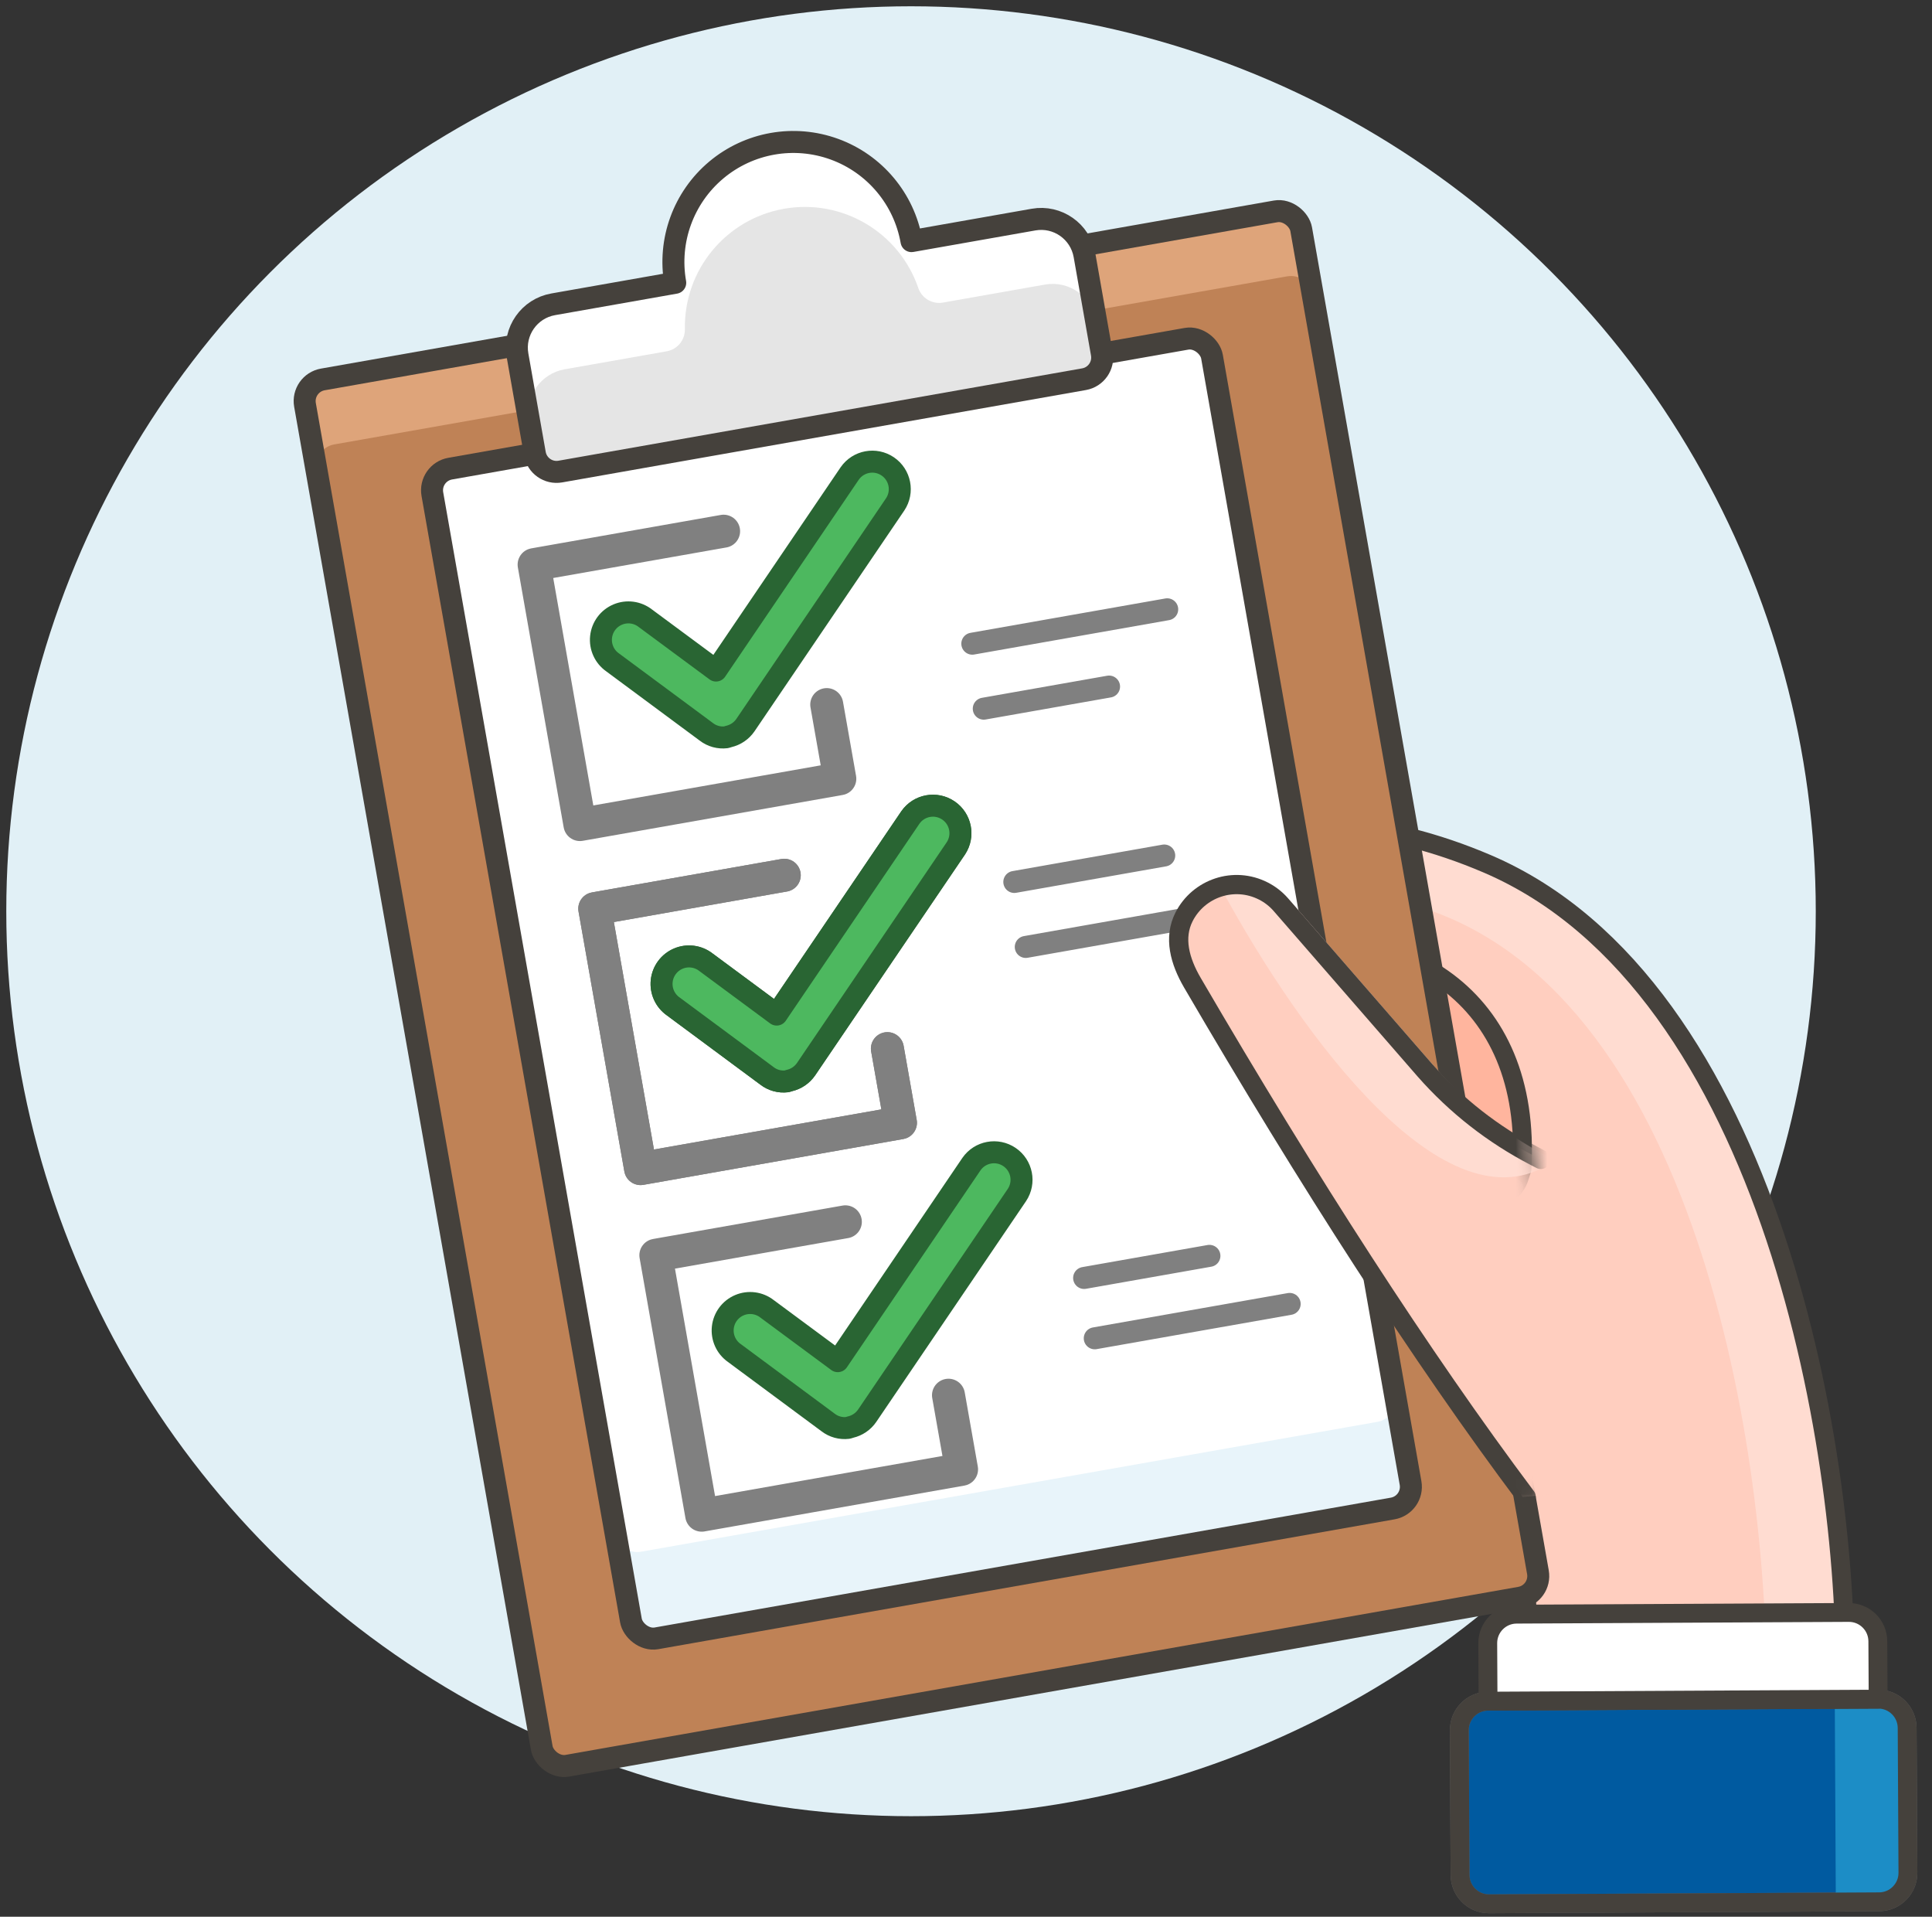 <svg xmlns="http://www.w3.org/2000/svg" xmlns:xlink="http://www.w3.org/1999/xlink" width="123px" height="122px" viewBox="0 0 123 122"><rect x="0" y="0" width="123" height="122" fill="#333333" stroke="none"/><title>3767830C-E167-4809-A679-C6BE13E7D5A9@1x</title><defs><path d="M67.063,0.068 L4.819,9.75 C1.716,10.234 -0.411,13.158 0.067,16.282 L12.577,97.865 C13.057,100.989 15.959,103.129 19.061,102.649 L81.307,92.967 C84.408,92.486 86.536,89.559 86.056,86.434 L73.546,4.854 C73.066,1.728 70.162,-0.416 67.063,0.068 Z" id="path-1"></path></defs><g id="Guetesiegel" stroke="none" stroke-width="1" fill="none" fill-rule="evenodd"><g id="Guetesiegel_Desktop-1440-EN" transform="translate(-1045, -2004)"><g id="Card-Grid/Card" transform="translate(927, 1974)"><g id="illustration-trustmark-service" transform="translate(112, 24)"><g id="Background-with-Horizon" fill="#E1F0F6" transform="translate(5.709, 6.4)"><circle id="Oval" cx="58.291" cy="57.6" r="57.6"></circle></g><g id="Group-2" transform="translate(20, 8)"><g id="hand-back" transform="translate(54.272, 50.469)"><path d="M16.16,37.989 C15.081,37.438 14.297,36.366 14.167,35.071 C13.487,28.284 16.27,20.918 19.33,16.629 C20.51,14.972 22.821,14.592 24.461,15.774 C26.113,16.954 26.497,19.257 25.314,20.914 C23.131,23.976 21.002,29.481 21.488,34.338 C21.69,36.36 20.216,38.168 18.194,38.371 C17.466,38.444 16.766,38.299 16.16,37.989" id="Fill-3" fill="#FFCEBF"></path><path d="M16.16,37.989 C15.081,37.438 14.297,36.366 14.167,35.071 C13.487,28.284 16.27,20.918 19.33,16.629 C20.51,14.972 22.821,14.592 24.461,15.774 C26.113,16.954 26.497,19.257 25.314,20.914 C23.131,23.976 21.002,29.481 21.488,34.338 C21.69,36.36 20.216,38.168 18.194,38.371 C17.466,38.444 16.766,38.299 16.16,37.989 Z" id="Stroke-6" stroke="#666666" stroke-width="1.2"></path><path d="M9.291,35.256 C8.212,34.707 7.428,33.635 7.299,32.338 C6.62,25.551 9.401,18.186 12.461,13.897 C13.642,12.241 15.963,11.86 17.593,13.042 C19.244,14.223 19.63,16.525 18.447,18.182 C16.263,21.244 14.133,26.75 14.619,31.605 C14.821,33.629 13.348,35.435 11.325,35.638 C10.597,35.711 9.897,35.566 9.291,35.256" id="Fill-9" fill="#FFCEBF"></path><path d="M9.291,35.256 C8.212,34.707 7.428,33.635 7.299,32.338 C6.62,25.551 9.401,18.186 12.461,13.897 C13.642,12.241 15.963,11.86 17.593,13.042 C19.244,14.223 19.63,16.525 18.447,18.182 C16.263,21.244 14.133,26.75 14.619,31.605 C14.821,33.629 13.348,35.435 11.325,35.638 C10.597,35.711 9.897,35.566 9.291,35.256 Z" id="Stroke-12" stroke="#666666" stroke-width="1.2"></path><path d="M2.78,32.836 C1.702,32.286 0.918,31.214 0.787,29.918 C0.108,23.131 2.89,15.765 5.951,11.478 C7.129,9.82 9.447,9.436 11.081,10.622 C12.734,11.803 13.118,14.105 11.935,15.761 C9.751,18.824 7.623,24.329 8.109,29.185 C8.311,31.209 6.836,33.015 4.815,33.217 C4.087,33.292 3.386,33.146 2.78,32.836" id="Fill-15" fill="#FFCEBF"></path><path d="M2.78,32.836 C1.702,32.286 0.918,31.214 0.787,29.918 C0.108,23.131 2.89,15.765 5.951,11.478 C7.129,9.82 9.447,9.436 11.081,10.622 C12.734,11.803 13.118,14.105 11.935,15.761 C9.751,18.824 7.623,24.329 8.109,29.185 C8.311,31.209 6.836,33.015 4.815,33.217 C4.087,33.292 3.386,33.146 2.78,32.836 Z" id="Stroke-18" stroke="#666666" stroke-width="1.2"></path><path d="M49.164,55.32 C49.582,40.561 44.573,10.286 26.417,2.514 C19.941,-0.258 12.8,-1.009 6.269,1.645 L2.297,3.26 C0.415,4.026 -0.494,6.172 0.271,8.06 C0.909,9.644 2.525,10.52 4.141,10.316 C5.13,10.122 5.144,10.603 5.755,12.298 C12.916,24.57 15.105,28.17 20.804,37.205 C24.503,42.466 29.786,42.847 28.889,53.42 L27.365,68.151 L49.442,68.05 L49.164,55.32 Z" id="Fill-21" fill="#FFCEBF"></path><path d="M0.524,8.469 C0.656,8.389 0.782,8.305 0.927,8.242 L4.717,6.58 C10.946,3.848 17.848,3.348 23.911,5.916 C40.907,13.115 44.824,43.649 44.113,58.07 L44.106,68.074 L49.441,68.05 L49.163,55.32 C49.581,40.562 44.572,10.286 26.417,2.516 C19.94,-0.258 12.801,-1.007 6.27,1.645 L2.297,3.26 C0.415,4.024 -0.493,6.174 0.271,8.06 C0.333,8.214 0.443,8.327 0.524,8.469" id="Fill-24" fill="#FFDCD1"></path><path d="M28.62,21.952 L28.62,21.954 C28.346,22.791 28.253,23.473 27.298,22.987 L26.924,22.791 C24.487,21.526 22.304,19.833 20.446,17.815 C20.325,17.682 20.192,17.563 20.073,17.43 L11.604,7.694 C21.01,6.051 29.286,10.823 28.62,21.952" id="Fill-27" fill="#FFB59E"></path><path d="M28.62,21.952 L28.62,21.954 C28.346,22.791 28.253,23.473 27.298,22.987 L26.924,22.791 C24.487,21.526 22.304,19.833 20.446,17.815 C20.325,17.682 20.192,17.563 20.073,17.43 L11.604,7.694 C21.01,6.051 29.286,10.823 28.62,21.952 Z M49.164,55.321 C49.581,40.562 44.573,10.287 26.417,2.515 C19.94,-0.258 12.799,-1.008 6.27,1.645 L2.296,3.26 C0.415,4.025 -0.493,6.173 0.272,8.06 C0.91,9.643 2.525,10.521 4.141,10.317 C5.131,10.123 5.145,10.603 5.755,12.298 C12.916,24.569 15.105,28.17 20.804,37.204 C24.504,42.466 29.786,42.848 28.888,53.421 L27.366,68.152 L49.442,68.05 L49.164,55.321 Z" id="Stroke-30" stroke="#45413C" stroke-width="1.2" stroke-linejoin="round"></path><path d="M24.635,57.661 L24.682,66.875 C24.687,67.893 25.515,68.712 26.532,68.708 L51.364,68.58 C52.381,68.575 53.201,67.744 53.195,66.727 L53.146,57.514 C53.141,56.496 52.313,55.676 51.298,55.681 L26.464,55.808 C25.449,55.814 24.629,56.645 24.635,57.661" id="Fill-33" fill="#005AA0"></path><path d="M24.635,57.661 L24.682,66.875 C24.687,67.893 25.515,68.712 26.532,68.708 L51.364,68.58 C52.381,68.575 53.201,67.744 53.195,66.727 L53.146,57.514 C53.141,56.496 52.313,55.676 51.298,55.681 L26.464,55.808 C25.449,55.814 24.629,56.645 24.635,57.661 Z" id="Stroke-36" stroke="#666666" stroke-width="1.2" stroke-linejoin="round"></path><path d="M51.298,55.681 C52.313,55.675 53.141,56.496 53.147,57.513 L53.195,66.728 C53.2,67.745 52.381,68.574 51.364,68.58 L48.605,68.593 L48.538,55.696 L51.298,55.681 Z" id="Fill-39" fill="#1C8DC6"></path><path d="M24.635,57.661 L24.682,66.875 C24.687,67.893 25.515,68.712 26.532,68.708 L51.364,68.58 C52.381,68.575 53.201,67.744 53.195,66.727 L53.146,57.514 C53.141,56.496 52.313,55.676 51.298,55.681 L26.464,55.808 C25.449,55.814 24.629,56.645 24.635,57.661 Z" id="Stroke-42" stroke="#45413C" stroke-width="1.2" stroke-linejoin="round"></path><path d="M26.464,55.809 L26.445,52.123 C26.44,51.106 27.259,50.277 28.276,50.271 L49.429,50.162 C50.446,50.157 51.274,50.978 51.279,51.995 L51.299,55.681 L26.464,55.809 Z" id="Fill-45" fill="#FFFFFF"></path><path d="M26.464,55.809 L26.445,52.123 C26.44,51.106 27.259,50.277 28.276,50.271 L49.429,50.162 C50.446,50.157 51.274,50.978 51.279,51.995 L51.299,55.681 L26.464,55.809 Z" id="Stroke-48" stroke="#45413C" stroke-width="1.2" stroke-linecap="round" stroke-linejoin="round"></path><path d="M24.69,26.593 C24.69,26.593 24.634,26.536 24.521,26.447" id="Fill-168" fill="#FFDCD1"></path><path d="M27.309,22.992 L27.304,22.989 L26.924,22.791 C24.329,21.445 22.006,19.626 20.073,17.429 L11.081,7.093 C10.766,6.733 10.395,6.451 9.994,6.247 C8.155,5.307 5.951,6.07 5.041,7.855 C4.376,9.162 4.776,10.621 5.56,11.964 C12.782,24.342 14.977,27.965 20.555,36.81" id="Fill-171" fill="#FFCEBF"></path><path d="M27.714,22.792 C25.118,21.444 22.795,19.626 20.864,17.428 L11.871,7.092 C11.556,6.734 11.184,6.451 10.784,6.246 C9.685,5.684 8.453,5.732 7.446,6.243 C7.447,6.247 7.447,6.25 7.447,6.254 C12.397,15.316 21.402,27.635 28.016,23.164 L28.099,22.993 L28.093,22.99 L27.714,22.792 Z" id="Fill-174" fill="#FFDCD1"></path><path d="M27.309,22.992 L28.099,23.149 L26.924,22.791 C24.329,21.445 22.006,19.626 20.073,17.429 L11.081,7.093 C10.766,6.733 10.395,6.451 9.994,6.247 C8.155,5.307 5.951,6.07 5.041,7.855 C4.376,9.162 4.776,10.621 5.56,11.964 C12.782,24.342 14.977,27.965 20.555,36.81" id="Stroke-177" stroke="#666666" stroke-width="1.2" stroke-linecap="round" stroke-linejoin="round"></path></g><g id="employee-checklist-1-work-task-clipboard-checklist-list-checkmark-complete-check-pen-man-male" transform="translate(44.214, 56.064) rotate(-10) translate(-44.214, -56.064) translate(11.214, 5.564)"><g id="Group" transform="translate(0.4, -0)"><rect id="Rectangle" fill="#BF8256" fill-rule="nonzero" x="0" y="10.562" width="64.4" height="89.6" rx="1.4"></rect><path d="M63,10.562 L1.4,10.562 C0.627,10.562 0,11.188 0,11.962 L0,16.162 C0,15.388 0.627,14.762 1.4,14.762 L63,14.762 C63.773,14.762 64.4,15.388 64.4,16.162 L64.4,11.962 C64.4,11.188 63.773,10.562 63,10.562 Z" id="Path" fill="#DEA47A" fill-rule="nonzero"></path><rect id="Rectangle" stroke="#45413C" stroke-width="1.4" stroke-linecap="round" stroke-linejoin="round" x="0" y="10.562" width="64.4" height="89.6" rx="1.4"></rect><rect id="Rectangle" fill="#FFFFFF" fill-rule="nonzero" x="7" y="17.562" width="50.4" height="75.6" rx="1.4"></rect><path d="M56,87.562 L8.4,87.562 C7.627,87.562 7,86.935 7,86.162 L7,91.762 C7,92.535 7.627,93.162 8.4,93.162 L56,93.162 C56.773,93.162 57.4,92.535 57.4,91.762 L57.4,86.162 C57.4,86.935 56.773,87.562 56,87.562 Z" id="Path" fill="#E8F4FA" fill-rule="nonzero"></path><rect id="Rectangle" stroke="#45413C" stroke-width="1.4" stroke-linecap="round" stroke-linejoin="round" x="7" y="17.562" width="50.4" height="75.6" rx="1.4"></rect><path d="M39.837,8.4 C39.837,5.672 38.381,3.15 36.019,1.786 C33.656,0.422 30.744,0.422 28.381,1.786 C26.019,3.15 24.563,5.672 24.563,8.4 L16.673,8.4 C15.126,8.4 13.873,9.654 13.873,11.2 L13.873,17.563 C13.873,18.336 14.499,18.963 15.273,18.963 L49.127,18.963 C49.901,18.963 50.527,18.336 50.527,17.563 L50.527,11.2 C50.527,9.654 49.274,8.4 47.727,8.4 L39.837,8.4 Z" id="Path" fill="#E5E5E5" fill-rule="nonzero"></path><path d="M47.727,8.4 L39.837,8.4 C39.837,5.672 38.381,3.15 36.019,1.786 C33.656,0.422 30.744,0.422 28.381,1.786 C26.019,3.15 24.563,5.672 24.563,8.4 L16.673,8.4 C15.126,8.4 13.873,9.654 13.873,11.2 L13.873,15.4 C13.873,13.854 15.126,12.6 16.673,12.6 L23.274,12.6 C23.963,12.599 24.549,12.097 24.655,11.416 C25.239,7.701 28.439,4.963 32.2,4.963 C35.961,4.963 39.161,7.701 39.745,11.416 C39.851,12.097 40.437,12.599 41.126,12.6 L47.727,12.6 C49.274,12.6 50.527,13.854 50.527,15.4 L50.527,11.2 C50.527,9.654 49.274,8.4 47.727,8.4 Z" id="Path" fill="#FFFFFF" fill-rule="nonzero"></path><path d="M39.837,8.4 C39.837,5.672 38.381,3.15 36.019,1.786 C33.656,0.422 30.744,0.422 28.381,1.786 C26.019,3.15 24.563,5.672 24.563,8.4 L16.673,8.4 C15.126,8.4 13.873,9.654 13.873,11.2 L13.873,17.563 C13.873,18.336 14.499,18.963 15.273,18.963 L49.127,18.963 C49.901,18.963 50.527,18.336 50.527,17.563 L50.527,11.2 C50.527,9.654 49.274,8.4 47.727,8.4 L39.837,8.4 Z" id="Path" stroke="#45413C" stroke-width="1.4" stroke-linecap="round" stroke-linejoin="round"></path><g id="Group-3" transform="translate(12.6, 21.764)" stroke-linecap="round" stroke-linejoin="round"><polyline id="Path" stroke="#808080" stroke-width="2.1" points="16.8 14.751 16.8 19.542 0 19.542 0 2.742 12.25 2.742"></polyline><path d="M10.129,15.687 C9.678,15.663 9.254,15.462 8.95,15.127 L3.84,9.737 C3.391,9.287 3.222,8.628 3.398,8.017 C3.574,7.406 4.068,6.938 4.688,6.796 C5.308,6.654 5.956,6.859 6.381,7.332 L10.235,11.392 L20.794,0.518 C21.47,-0.164 22.568,-0.174 23.257,0.495 C23.945,1.164 23.967,2.262 23.304,2.957 L11.476,15.137 C11.165,15.455 10.745,15.644 10.301,15.666 L10.129,15.687 Z" id="Path" stroke="#296533" stroke-width="1.4" fill="#4DB85F" fill-rule="nonzero"></path></g><g id="Group-3-Copy" transform="translate(12.6, 44)" stroke-linecap="round" stroke-linejoin="round"><polyline id="Path" stroke="#808080" stroke-width="2.1" points="16.8 14.751 16.8 19.542 0 19.542 0 2.742 12.25 2.742"></polyline><path d="M10.129,15.687 C9.678,15.663 9.254,15.462 8.95,15.127 L3.84,9.737 C3.391,9.287 3.222,8.628 3.398,8.017 C3.574,7.406 4.068,6.938 4.688,6.796 C5.308,6.654 5.956,6.859 6.381,7.332 L10.235,11.392 L20.794,0.518 C21.47,-0.164 22.568,-0.174 23.257,0.495 C23.945,1.164 23.967,2.262 23.304,2.957 L11.476,15.137 C11.165,15.455 10.745,15.644 10.301,15.666 L10.129,15.687 Z" id="Path" stroke="#296533" stroke-width="1.4" fill="#4DB85F" fill-rule="nonzero"></path></g><g id="Group-3-Copy-2" transform="translate(12.6, 44)" stroke-linecap="round" stroke-linejoin="round"><polyline id="Path" stroke="#808080" stroke-width="2.1" points="16.8 14.751 16.8 19.542 0 19.542 0 2.742 12.25 2.742"></polyline><path d="M10.129,15.687 C9.678,15.663 9.254,15.462 8.95,15.127 L3.84,9.737 C3.391,9.287 3.222,8.628 3.398,8.017 C3.574,7.406 4.068,6.938 4.688,6.796 C5.308,6.654 5.956,6.859 6.381,7.332 L10.235,11.392 L20.794,0.518 C21.47,-0.164 22.568,-0.174 23.257,0.495 C23.945,1.164 23.967,2.262 23.304,2.957 L11.476,15.137 C11.165,15.455 10.745,15.644 10.301,15.666 L10.129,15.687 Z" id="Path" stroke="#296533" stroke-width="1.4" fill="#4DB85F" fill-rule="nonzero"></path></g><g id="Group-3-Copy-3" transform="translate(12.6, 66.4)" stroke-linecap="round" stroke-linejoin="round"><polyline id="Path" stroke="#808080" stroke-width="2.1" points="16.8 14.751 16.8 19.542 0 19.542 0 2.742 12.25 2.742"></polyline><path d="M10.129,15.687 C9.678,15.663 9.254,15.462 8.95,15.127 L3.84,9.737 C3.391,9.287 3.222,8.628 3.398,8.017 C3.574,7.406 4.068,6.938 4.688,6.796 C5.308,6.654 5.956,6.859 6.381,7.332 L10.235,11.392 L20.794,0.518 C21.47,-0.164 22.568,-0.174 23.257,0.495 C23.945,1.164 23.967,2.262 23.304,2.957 L11.476,15.137 C11.165,15.455 10.745,15.644 10.301,15.666 L10.129,15.687 Z" id="Path" stroke="#296533" stroke-width="1.4" fill="#4DB85F" fill-rule="nonzero"></path></g><line x1="39.2" y1="34.306" x2="51.8" y2="34.306" id="Path" stroke="#808080" stroke-width="1.4" stroke-linecap="round" stroke-linejoin="round"></line><line x1="39.2" y1="79.2" x2="51.8" y2="79.2" id="Path-Copy-5" stroke="#808080" stroke-width="1.4" stroke-linecap="round" stroke-linejoin="round" transform="translate(45.5, 79.2) scale(1, -1) translate(-45.5, -79.2) "></line><line x1="39.2" y1="38.506" x2="47.3" y2="38.506" id="Path" stroke="#808080" stroke-width="1.4" stroke-linecap="round" stroke-linejoin="round"></line><line x1="39.2" y1="75.3" x2="47.3" y2="75.3" id="Path-Copy-6" stroke="#808080" stroke-width="1.4" stroke-linecap="round" stroke-linejoin="round" transform="translate(43.25, 75.3) scale(1, -1) translate(-43.25, -75.3) "></line><line x1="39.2" y1="49.706" x2="48.892" y2="49.706" id="Path" stroke="#808080" stroke-width="1.4" stroke-linecap="round" stroke-linejoin="round"></line><line x1="39.2" y1="53.906" x2="50.655" y2="53.906" id="Path" stroke="#808080" stroke-width="1.4" stroke-linecap="round" stroke-linejoin="round"></line></g></g><g id="hand-front" transform="translate(0, 1.6)"><mask id="mask-2" fill="white"><use xlink:href="#path-1"></use></mask><g id="Path" fill-rule="nonzero"></g><path d="M84.096,70.196 L84.091,70.193 L83.704,69.991 C81.056,68.618 78.687,66.762 76.716,64.521 L67.543,53.978 C67.222,53.611 66.843,53.323 66.435,53.115 C64.559,52.157 62.311,52.935 61.383,54.755 C60.704,56.089 61.113,57.577 61.912,58.947 C69.279,71.573 77.24,82.655 82.929,91.677 L88.27,91.235 L89.688,74.442" id="Fill-171" fill="#FFCEBF" mask="url(#mask-2)"></path><path d="M84.509,69.991 C81.862,68.617 79.492,66.762 77.523,64.52 L68.349,53.977 C68.028,53.612 67.649,53.324 67.241,53.115 C66.12,52.541 64.863,52.59 63.836,53.112 C63.837,53.116 63.837,53.119 63.837,53.123 C68.886,62.366 78.071,74.931 84.818,70.371 L84.902,70.196 L84.896,70.194 L84.509,69.991 Z" id="Fill-174" fill="#FFDCD1" mask="url(#mask-2)"></path><path d="M84.096,70.196 L84.091,70.193 L83.704,69.991 C81.056,68.618 78.687,66.762 76.716,64.521 L67.543,53.978 C67.222,53.611 66.843,53.323 66.435,53.115 C64.559,52.157 62.311,52.935 61.383,54.755 C60.704,56.089 61.113,57.577 61.912,58.947 C69.279,71.573 76.472,82.751 83.164,91.677" id="Stroke-177" stroke="#45413C" stroke-width="1.224" stroke-linecap="round" stroke-linejoin="round" mask="url(#mask-2)"></path></g></g></g></g></g></g></svg>